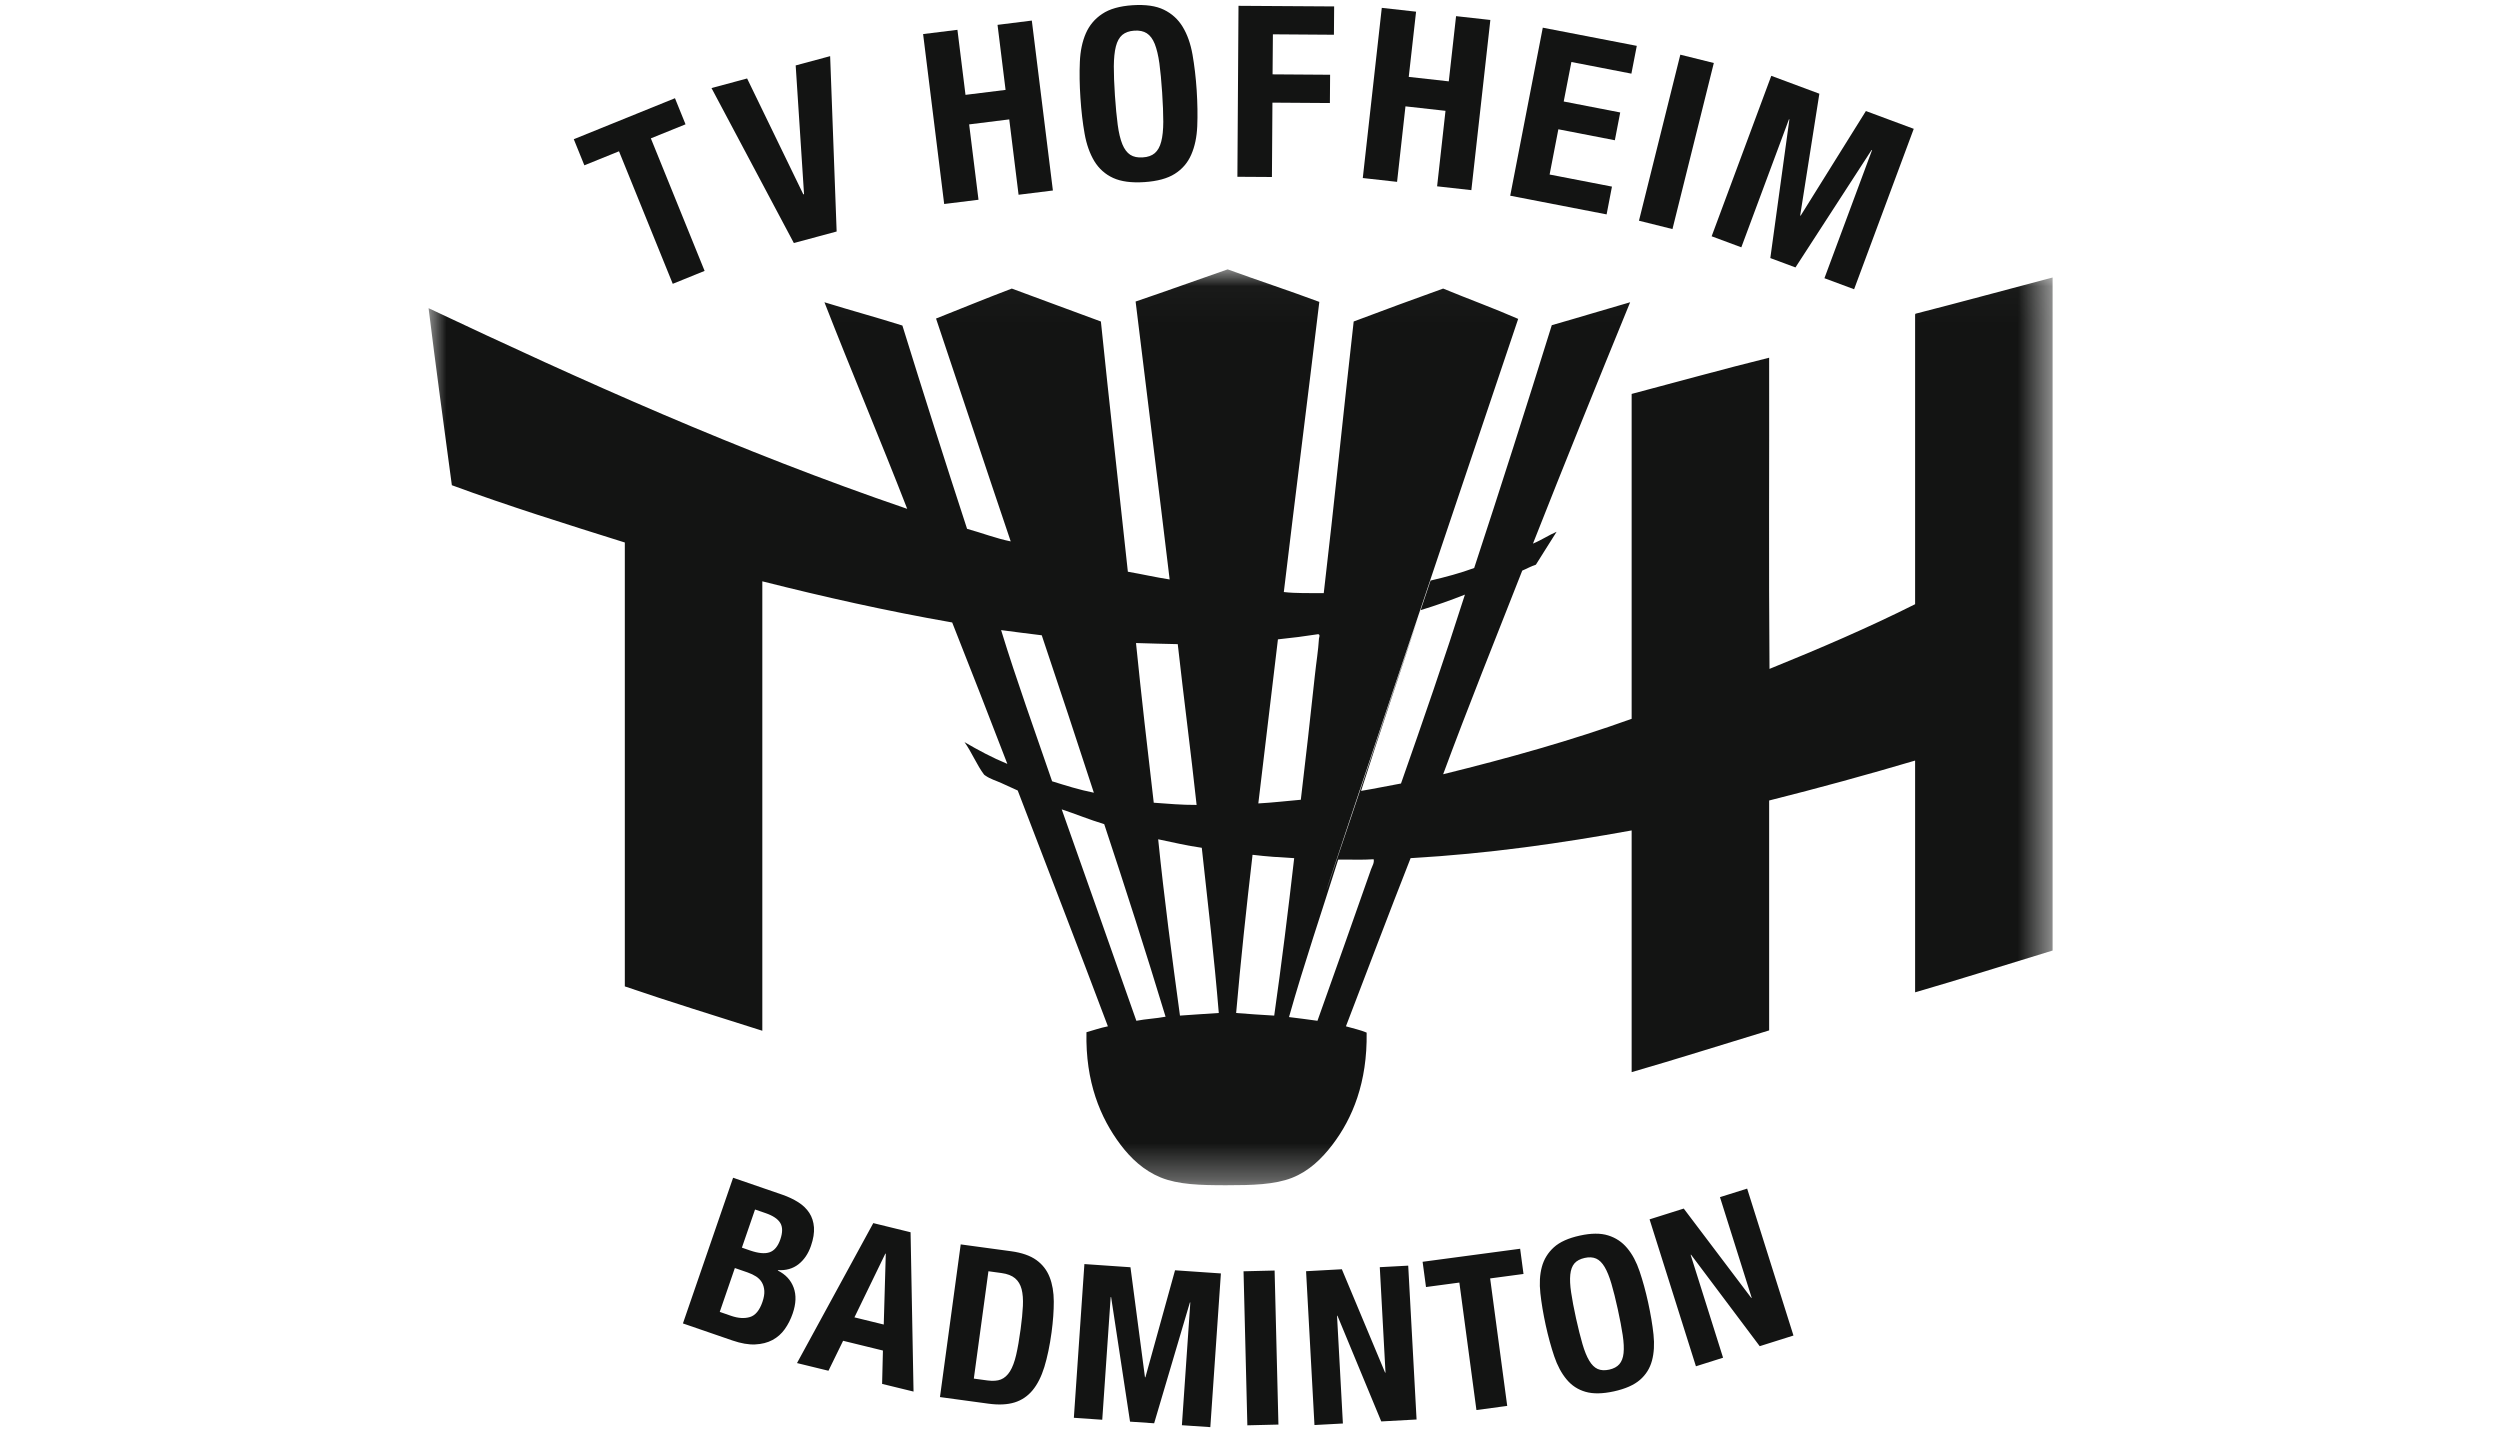 <?xml version="1.0" encoding="UTF-8"?>
<svg width="70px" height="40px" viewBox="0 0 70 40" version="1.1" xmlns="http://www.w3.org/2000/svg" xmlns:xlink="http://www.w3.org/1999/xlink">
    <!-- Generator: Sketch 57.1 (83088) - https://sketch.com -->
    <title>clubs/tvhofheim</title>
    <desc>Created with Sketch.</desc>
    <defs>
        <polygon id="path-1" points="1.3986014e-05 0.029 45.473 0.029 45.473 25.674 1.3986014e-05 25.674"></polygon>
    </defs>
    <g id="clubs/tvhofheim" stroke="none" stroke-width="1" fill="none" fill-rule="evenodd">
        <g id="Group-22" transform="translate(12, 0)">
            <polygon id="Fill-1" fill="#131413" points="6.899 2.75 4.066 3.898 4.362 4.629 5.332 4.236 6.837 7.947 7.729 7.585 6.224 3.874 7.195 3.481"></polygon>
            <polygon id="Fill-2" fill="#131413" points="8.919 2.197 7.922 2.466 10.228 6.805 11.426 6.482 11.244 1.572 10.279 1.832 10.513 5.436 10.493 5.442"></polygon>
            <polygon id="Fill-3" fill="#131413" points="13.847 0.954 14.437 5.712 15.398 5.593 15.136 3.483 16.259 3.343 16.52 5.453 17.481 5.334 16.891 0.576 15.931 0.696 16.156 2.517 15.034 2.656 14.808 0.835"></polygon>
            <g id="Group-21" transform="translate(0, 0.1)">
                <path d="M19.218,2.576 C19.197,2.256 19.186,1.983 19.187,1.758 C19.189,1.534 19.207,1.349 19.244,1.202 C19.281,1.056 19.341,0.949 19.423,0.878 C19.507,0.808 19.618,0.768 19.761,0.758 C19.904,0.749 20.02,0.773 20.111,0.832 C20.202,0.891 20.277,0.99 20.333,1.13 C20.388,1.27 20.432,1.451 20.463,1.674 C20.492,1.895 20.519,2.167 20.54,2.489 C20.561,2.81 20.572,3.084 20.572,3.311 C20.571,3.537 20.552,3.723 20.514,3.866 C20.477,4.01 20.417,4.116 20.334,4.188 C20.252,4.258 20.14,4.299 19.997,4.307 C19.855,4.317 19.738,4.293 19.647,4.234 C19.556,4.174 19.482,4.076 19.426,3.939 C19.37,3.801 19.326,3.62 19.296,3.396 C19.266,3.171 19.24,2.899 19.218,2.576 M18.252,2.641 C18.276,3.007 18.315,3.341 18.369,3.643 C18.422,3.944 18.514,4.2 18.641,4.412 C18.771,4.624 18.945,4.78 19.167,4.882 C19.39,4.984 19.682,5.023 20.043,4.999 C20.404,4.975 20.689,4.898 20.895,4.767 C21.102,4.636 21.255,4.459 21.354,4.232 C21.454,4.005 21.51,3.74 21.523,3.433 C21.536,3.127 21.53,2.791 21.507,2.425 C21.483,2.063 21.443,1.729 21.39,1.427 C21.336,1.123 21.245,0.865 21.116,0.653 C20.988,0.441 20.812,0.281 20.59,0.173 C20.368,0.064 20.075,0.023 19.714,0.046 C19.352,0.07 19.068,0.15 18.862,0.289 C18.656,0.425 18.503,0.607 18.404,0.833 C18.305,1.06 18.248,1.328 18.236,1.636 C18.222,1.943 18.228,2.279 18.252,2.641" id="Fill-4" fill="#131413"></path>
                <polygon id="Fill-6" fill="#131413" points="22.678 0.063 22.647 4.85 23.614 4.856 23.628 2.774 25.237 2.785 25.243 1.993 23.632 1.982 23.641 0.861 25.35 0.873 25.356 0.08"></polygon>
                <polygon id="Fill-8" fill="#131413" points="26.69 0.12 26.158 4.885 27.118 4.992 27.353 2.878 28.474 3.003 28.239 5.117 29.198 5.224 29.73 0.459 28.77 0.352 28.566 2.178 27.445 2.053 27.65 0.227"></polygon>
                <polygon id="Fill-10" fill="#131413" points="33.83 1.184 31.198 0.675 30.286 5.38 32.985 5.903 33.135 5.125 31.389 4.787 31.634 3.52 33.216 3.827 33.366 3.049 31.784 2.742 31.999 1.636 33.679 1.962"></polygon>
                <polygon id="Fill-12" fill="#131413" points="33.891 6.08 34.829 6.314 35.987 1.664 35.049 1.431"></polygon>
                <polygon id="Fill-14" fill="#131413" points="37.596 2.023 35.926 6.516 36.757 6.825 38.091 3.239 38.103 3.243 37.569 7.126 38.273 7.388 40.405 4.099 40.417 4.104 39.084 7.69 39.915 7.999 41.585 3.507 40.245 3.009 38.418 5.939 38.405 5.934 38.942 2.524"></polygon>
                <path d="M8.153,36.633 L8.576,35.405 L8.93,35.527 C9.022,35.559 9.102,35.597 9.172,35.642 C9.241,35.688 9.296,35.744 9.334,35.81 C9.373,35.877 9.395,35.955 9.401,36.044 C9.406,36.133 9.389,36.237 9.348,36.355 C9.267,36.591 9.15,36.732 8.998,36.777 C8.846,36.823 8.671,36.812 8.473,36.744 L8.153,36.633 Z M8.773,34.834 L9.141,33.766 L9.438,33.868 C9.644,33.939 9.78,34.031 9.848,34.143 C9.916,34.256 9.916,34.41 9.849,34.604 C9.782,34.798 9.682,34.918 9.549,34.964 C9.416,35.01 9.236,34.993 9.007,34.915 L8.773,34.834 Z M8.527,32.877 L7.122,36.956 L8.51,37.434 C8.75,37.516 8.962,37.553 9.146,37.544 C9.33,37.535 9.492,37.494 9.63,37.42 C9.768,37.346 9.883,37.244 9.975,37.114 C10.067,36.984 10.14,36.839 10.195,36.679 C10.29,36.404 10.299,36.162 10.222,35.953 C10.145,35.743 9.997,35.584 9.779,35.475 L9.783,35.463 C10.009,35.477 10.2,35.422 10.357,35.3 C10.514,35.177 10.631,35.005 10.707,34.784 C10.774,34.59 10.802,34.417 10.791,34.264 C10.779,34.111 10.736,33.977 10.661,33.861 C10.586,33.746 10.483,33.646 10.352,33.563 C10.22,33.479 10.071,33.409 9.904,33.351 L8.527,32.877 Z M12.745,36.987 L12.802,35.004 L12.79,35.001 L11.924,36.786 L12.745,36.987 Z M13.496,34.403 L13.579,38.864 L12.699,38.649 L12.722,37.715 L11.607,37.442 L11.197,38.281 L10.316,38.066 L12.452,34.147 L13.496,34.403 Z M15.267,38.501 L15.676,35.495 L16.041,35.545 C16.205,35.567 16.331,35.616 16.421,35.691 C16.51,35.766 16.571,35.868 16.605,35.996 C16.638,36.125 16.65,36.282 16.641,36.468 C16.632,36.654 16.611,36.868 16.578,37.112 C16.539,37.403 16.497,37.645 16.452,37.839 C16.407,38.032 16.35,38.184 16.28,38.297 C16.21,38.409 16.125,38.485 16.026,38.525 C15.928,38.564 15.802,38.573 15.651,38.553 L15.267,38.501 Z M14.9,34.743 L14.319,39.018 L15.678,39.203 C15.966,39.242 16.209,39.23 16.409,39.168 C16.608,39.106 16.776,38.992 16.912,38.828 C17.048,38.663 17.158,38.446 17.242,38.175 C17.325,37.903 17.393,37.58 17.444,37.205 C17.486,36.89 17.507,36.602 17.506,36.341 C17.505,36.081 17.466,35.853 17.389,35.658 C17.312,35.462 17.188,35.303 17.018,35.181 C16.847,35.058 16.612,34.976 16.313,34.935 L14.9,34.743 Z M18.363,35.294 L18.068,39.598 L18.863,39.653 L19.099,36.217 L19.111,36.217 L19.641,39.706 L20.316,39.752 L21.317,36.369 L21.329,36.37 L21.093,39.806 L21.889,39.86 L22.185,35.556 L20.901,35.468 L20.071,38.464 L20.059,38.463 L19.653,35.383 L18.363,35.294 Z M22.926,39.809 L23.796,39.788 L23.689,35.475 L22.819,35.496 L22.926,39.809 Z M25.572,35.439 L24.57,35.494 L24.805,39.801 L25.601,39.758 L25.437,36.741 L25.449,36.741 L26.675,39.7 L27.664,39.646 L27.43,35.338 L26.634,35.381 L26.794,38.332 L26.782,38.332 L25.572,35.439 Z M30.564,34.865 L27.833,35.23 L27.928,35.937 L28.862,35.812 L29.34,39.381 L30.202,39.265 L29.724,35.696 L30.658,35.571 L30.564,34.865 Z M32.129,36.814 C32.067,36.531 32.021,36.289 31.992,36.09 C31.962,35.89 31.954,35.723 31.968,35.588 C31.982,35.453 32.021,35.348 32.085,35.274 C32.149,35.201 32.244,35.15 32.37,35.122 C32.496,35.094 32.603,35.101 32.693,35.141 C32.782,35.181 32.861,35.26 32.93,35.376 C32.999,35.493 33.062,35.648 33.119,35.842 C33.176,36.036 33.236,36.274 33.298,36.558 C33.36,36.841 33.406,37.083 33.436,37.285 C33.466,37.487 33.474,37.654 33.46,37.787 C33.446,37.92 33.406,38.023 33.342,38.097 C33.278,38.171 33.183,38.222 33.057,38.25 C32.931,38.277 32.824,38.271 32.734,38.231 C32.645,38.191 32.566,38.113 32.498,37.998 C32.429,37.883 32.366,37.728 32.309,37.533 C32.252,37.337 32.192,37.097 32.129,36.814 L32.129,36.814 Z M31.279,37.001 C31.35,37.324 31.43,37.615 31.518,37.876 C31.606,38.137 31.722,38.353 31.865,38.524 C32.007,38.695 32.184,38.811 32.396,38.871 C32.607,38.932 32.872,38.928 33.191,38.858 C33.509,38.788 33.752,38.681 33.918,38.537 C34.085,38.393 34.197,38.214 34.255,37.999 C34.313,37.784 34.327,37.54 34.298,37.266 C34.269,36.992 34.218,36.694 34.148,36.371 C34.078,36.052 33.998,35.761 33.909,35.498 C33.821,35.235 33.705,35.018 33.562,34.848 C33.42,34.677 33.242,34.558 33.029,34.492 C32.817,34.425 32.551,34.427 32.233,34.497 C31.914,34.567 31.672,34.676 31.507,34.826 C31.342,34.976 31.23,35.158 31.172,35.373 C31.114,35.588 31.1,35.833 31.13,36.109 C31.16,36.385 31.21,36.682 31.279,37.001 L31.279,37.001 Z M35.145,33.74 L34.188,34.042 L35.486,38.156 L36.246,37.916 L35.338,35.035 L35.349,35.031 L37.272,37.593 L38.217,37.295 L36.92,33.181 L36.159,33.42 L37.047,36.238 L37.036,36.242 L35.145,33.74 Z" id="Fill-16" fill="#131413"></path>
                <g id="Group-20" transform="translate(0, 7.413)">
                    <mask id="mask-2" fill="white">
                        <use xlink:href="#path-1"></use>
                    </mask>
                    <g id="Clip-19"></g>
                    <path d="M25.469,16.556 C25.008,18.024 24.516,19.461 24.092,20.965 C24.357,21.001 24.628,21.029 24.889,21.069 C25.39,19.672 25.897,18.225 26.39,16.826 C26.421,16.738 26.486,16.645 26.462,16.546 C26.15,16.569 25.798,16.551 25.469,16.556 L25.469,16.556 Z M23.068,16.453 C22.899,17.903 22.742,19.363 22.612,20.851 C22.966,20.877 23.317,20.906 23.678,20.924 C23.884,19.474 24.067,18 24.237,16.515 C23.841,16.494 23.45,16.468 23.078,16.422 C23.066,16.424 23.067,16.438 23.068,16.453 L23.068,16.453 Z M20.429,15.987 C20.596,17.628 20.818,19.303 21.039,20.924 C21.403,20.901 21.76,20.871 22.126,20.851 C21.997,19.28 21.818,17.758 21.65,16.225 C21.223,16.166 20.833,16.069 20.429,15.987 L20.429,15.987 Z M19.818,21.069 C20.078,21.018 20.375,21.005 20.636,20.955 C20.084,19.136 19.508,17.342 18.918,15.563 C18.512,15.441 18.099,15.271 17.728,15.149 C18.423,17.124 19.126,19.091 19.818,21.069 L19.818,21.069 Z M20.305,14.963 C20.697,14.991 21.083,15.027 21.505,15.025 C21.341,13.512 21.145,12.032 20.977,10.523 C20.587,10.513 20.194,10.506 19.808,10.492 C19.955,11.959 20.133,13.485 20.305,14.963 L20.305,14.963 Z M23.782,10.389 C23.6,11.922 23.417,13.453 23.233,14.983 C23.642,14.961 24.026,14.914 24.423,14.88 C24.56,13.738 24.693,12.549 24.817,11.392 C24.854,11.043 24.911,10.703 24.931,10.368 C24.932,10.336 24.975,10.259 24.91,10.244 C24.543,10.301 24.168,10.35 23.782,10.389 L23.782,10.389 Z M16.031,10.13 C16.464,11.542 16.979,12.962 17.459,14.363 C17.837,14.48 18.214,14.601 18.628,14.683 C18.149,13.206 17.66,11.739 17.169,10.275 C16.785,10.231 16.41,10.178 16.031,10.13 L16.031,10.13 Z M29.018,9.136 C28.618,9.295 28.205,9.441 27.777,9.571 C27.227,11.264 26.653,12.932 26.11,14.632 C26.49,14.57 26.854,14.492 27.228,14.425 C27.84,12.684 28.459,10.895 29.018,9.136 L29.018,9.136 Z M45.473,19.102 C44.196,19.491 42.889,19.906 41.623,20.272 L41.623,13.783 C40.285,14.179 38.923,14.553 37.536,14.901 L37.536,21.338 C36.258,21.726 34.952,22.142 33.686,22.507 L33.686,15.739 C31.72,16.095 29.693,16.39 27.497,16.515 C26.883,18.074 26.289,19.654 25.686,21.224 C25.88,21.282 26.09,21.324 26.266,21.4 C26.287,22.789 25.876,23.797 25.303,24.546 C25.012,24.927 24.654,25.279 24.175,25.467 C23.688,25.658 23.056,25.674 22.333,25.674 C21.6,25.674 20.991,25.656 20.501,25.457 C20.022,25.261 19.663,24.92 19.373,24.536 C18.808,23.784 18.39,22.781 18.421,21.389 C18.62,21.333 18.809,21.267 19.021,21.224 C18.19,19.013 17.338,16.822 16.496,14.621 C16.339,14.55 16.191,14.483 16.041,14.414 C15.897,14.348 15.721,14.297 15.596,14.207 C15.585,14.2 15.562,14.186 15.554,14.176 C15.355,13.915 15.205,13.543 15.006,13.266 C15.386,13.489 15.779,13.7 16.206,13.876 C15.696,12.555 15.185,11.234 14.664,9.923 C14.664,9.913 14.652,9.915 14.644,9.913 C12.814,9.593 11.061,9.197 9.345,8.764 L9.345,21.348 C8.057,20.939 6.759,20.539 5.495,20.106 L5.495,7.677 C3.859,7.164 2.223,6.652 0.652,6.073 C0.431,4.424 0.205,2.781 1.3986014e-05,1.116 C4.307,3.149 8.677,5.12 13.402,6.735 C12.648,4.795 11.83,2.864 11.084,0.95 C11.805,1.174 12.549,1.375 13.267,1.602 C13.859,3.512 14.462,5.41 15.078,7.294 C15.484,7.406 15.897,7.566 16.3,7.646 C15.597,5.571 14.908,3.483 14.209,1.406 C14.916,1.126 15.615,0.838 16.331,0.567 C17.158,0.878 17.996,1.179 18.825,1.489 C19.066,3.834 19.33,6.158 19.58,8.495 C19.974,8.563 20.349,8.65 20.75,8.712 C20.44,6.11 20.111,3.528 19.797,0.93 C20.663,0.636 21.514,0.328 22.374,0.029 C23.224,0.339 24.096,0.625 24.941,0.94 C24.615,3.653 24.271,6.348 23.947,9.064 C24.289,9.105 24.686,9.091 25.065,9.095 C25.361,6.576 25.616,4.016 25.903,1.489 C26.733,1.176 27.567,0.869 28.408,0.567 C29.103,0.855 29.825,1.116 30.509,1.416 C24.299,19.835 23.481,22.405 28.056,8.743 C28.48,8.643 28.895,8.533 29.277,8.391 C30.017,6.14 30.741,3.873 31.45,1.592 C32.187,1.383 32.91,1.161 33.644,0.95 C32.726,3.192 31.816,5.442 30.923,7.708 C31.153,7.614 31.38,7.462 31.585,7.377 C31.393,7.685 31.196,7.989 31.005,8.298 C30.867,8.342 30.752,8.411 30.623,8.464 C29.881,10.354 29.109,12.269 28.408,14.166 C30.234,13.716 32.013,13.217 33.686,12.614 L33.686,3.517 C34.963,3.18 36.269,2.816 37.536,2.503 C37.542,5.404 37.522,8.333 37.546,11.216 C38.943,10.65 40.316,10.061 41.623,9.405 L41.623,1.292 C41.625,1.283 41.634,1.282 41.634,1.271 C42.922,0.942 44.192,0.594 45.473,0.257 L45.473,19.102 Z" id="Fill-18" fill="#131413" mask="url(#mask-2)"></path>
                </g>
            </g>
        </g>
    </g>
</svg>
